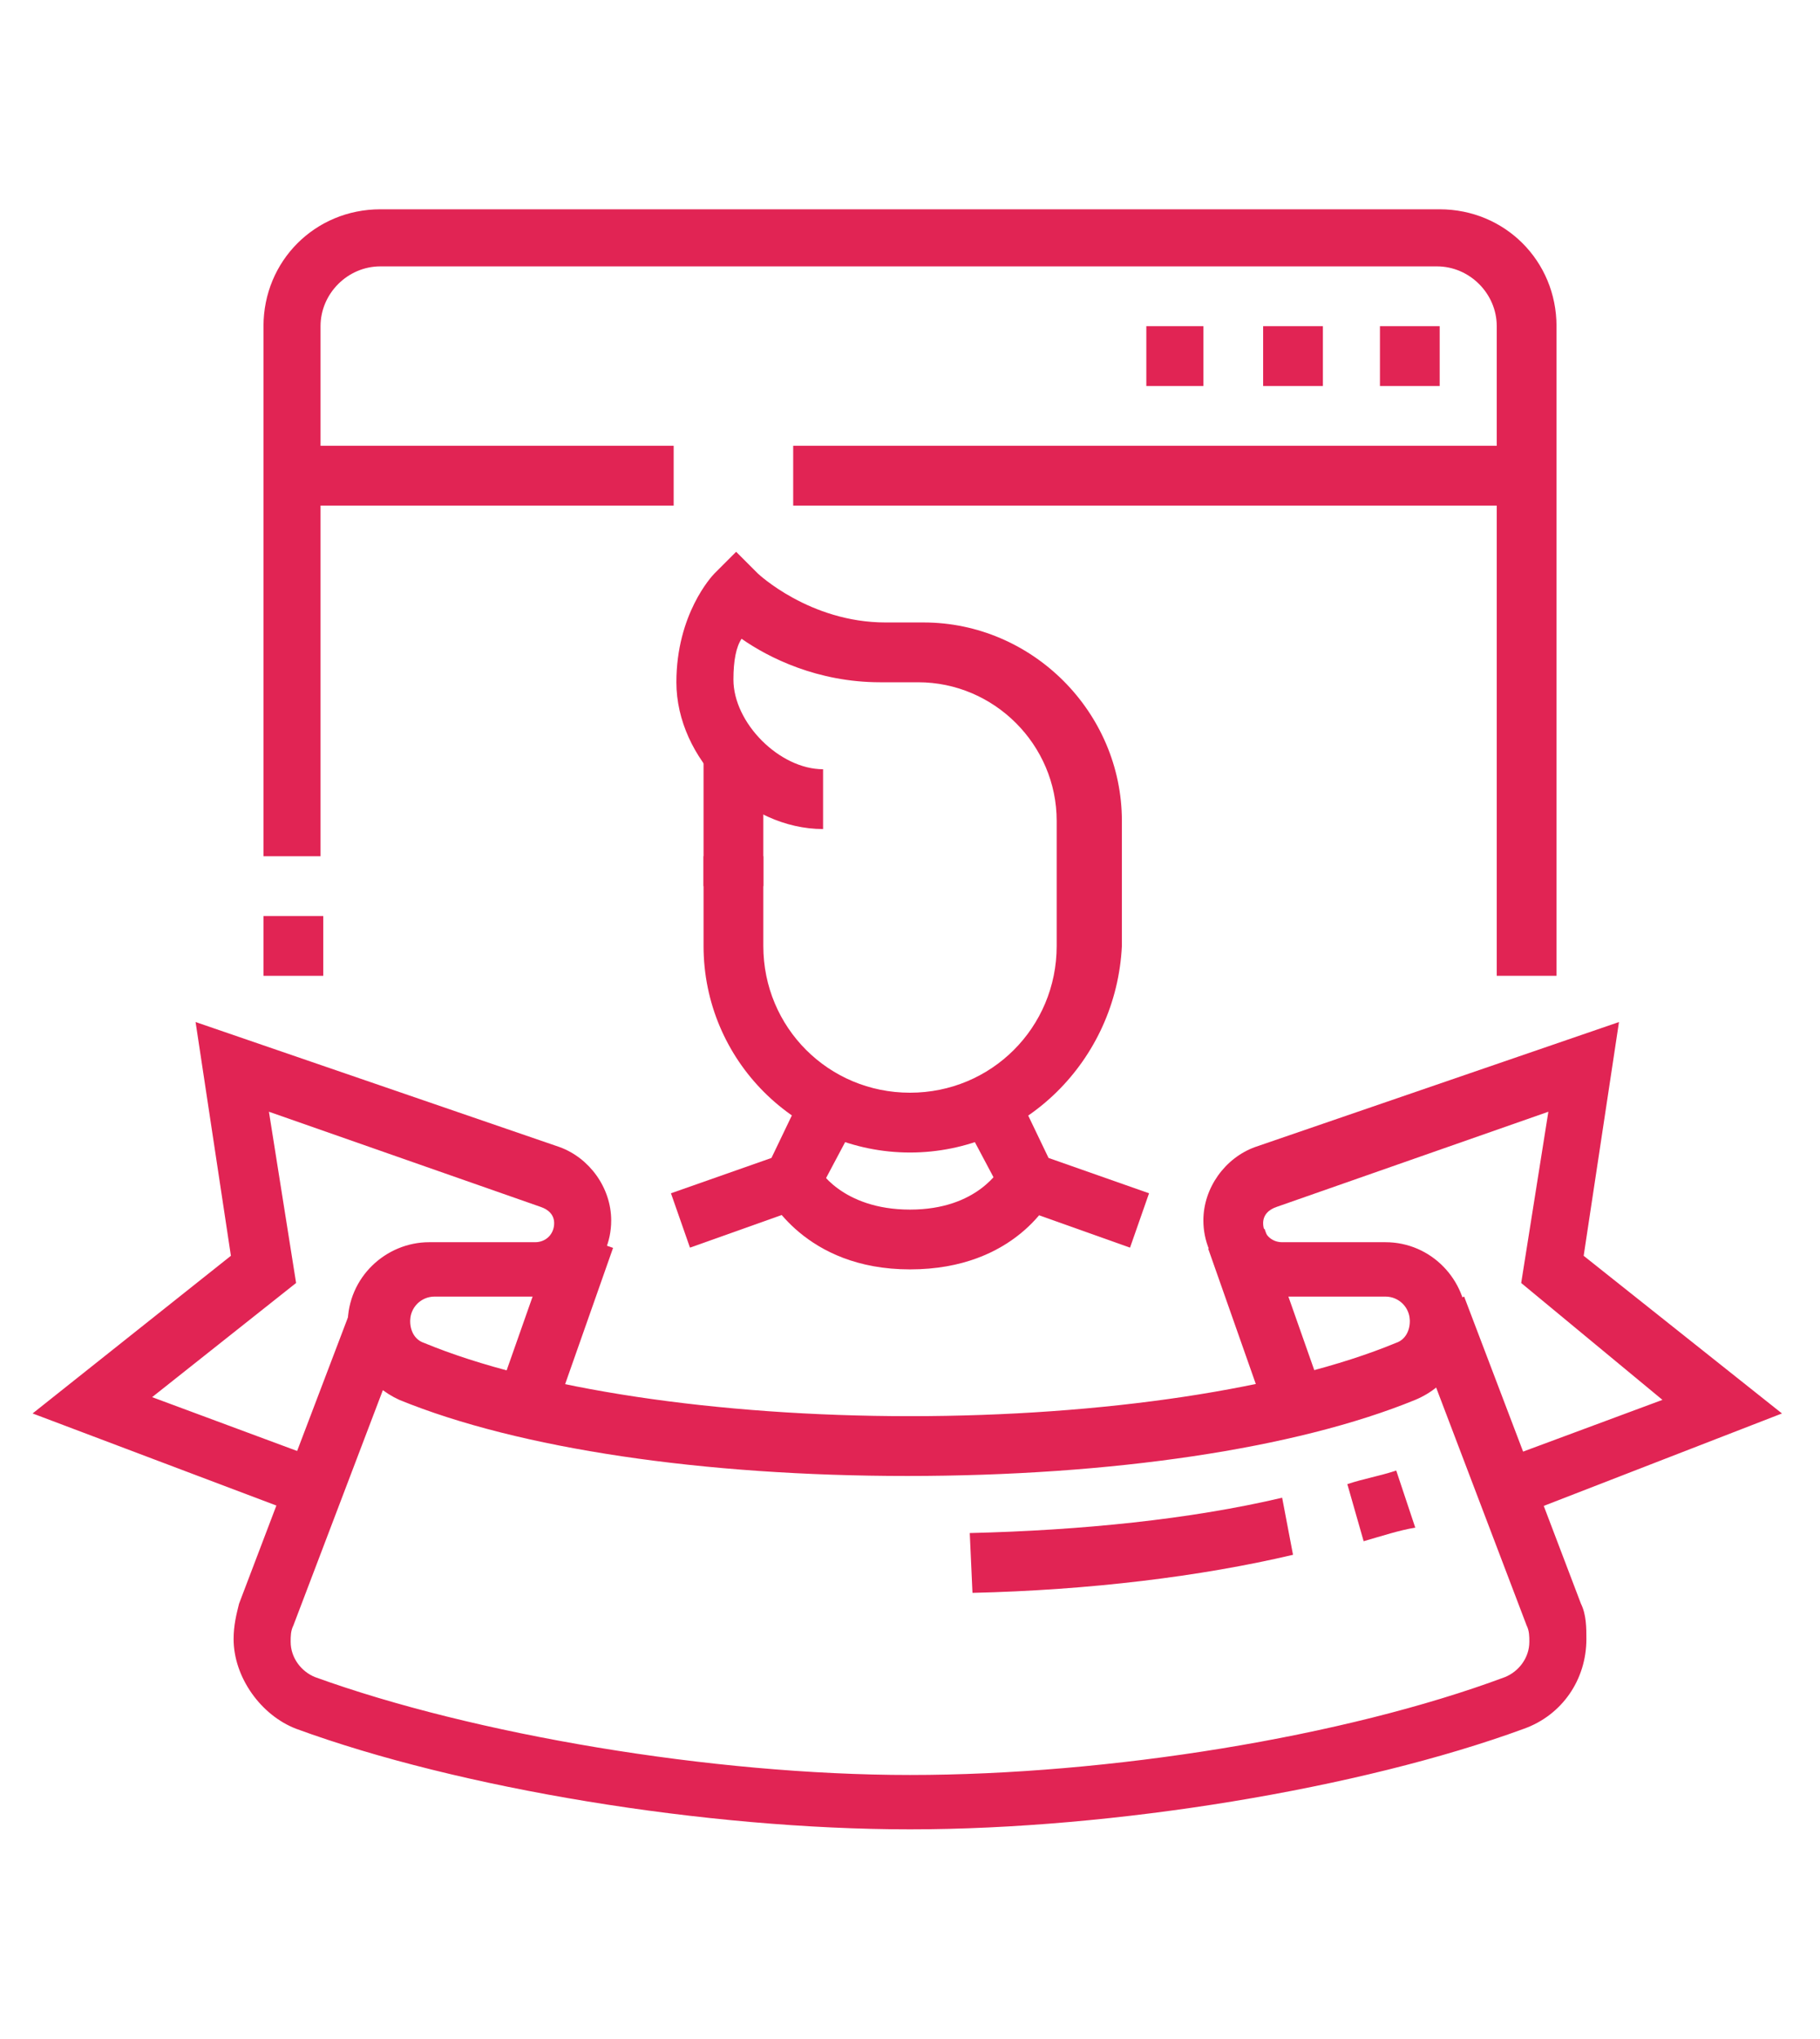 <?xml version="1.0" encoding="utf-8"?>
<!-- Generator: Adobe Illustrator 24.1.0, SVG Export Plug-In . SVG Version: 6.00 Build 0)  -->
<svg version="1.1" id="Layer_1" xmlns="http://www.w3.org/2000/svg" xmlns:xlink="http://www.w3.org/1999/xlink" x="0px" y="0px"
	 width="67px" height="75px" viewBox="0 0 67 75" style="enable-background:new 0 0 67 75;" xml:space="preserve">
<style type="text/css">
	.st0{display:none;}
	.st1{display:inline;}
	.st2{fill:#E12454;}
</style>
<g class="st0">
	<g class="st1">
		<path class="st2" d="M8.5,66.2c-2.4,0-4.3-1.9-4.3-4.3v-7.6h2.2v7.6c0,1.3,1.1,2.2,2.3,2.2l28.2-2.2c1.1-0.1,2-1,2-2.2V41.9H41
			v17.8c0,2.2-1.8,4.1-4,4.3L8.8,66.2C8.7,66.2,8.6,66.2,8.5,66.2z"/>
		<path class="st2" d="M6.3,47.8H4.2V13.1c0-2.4,1.9-4.3,4.3-4.3c0.1,0,0.2,0,0.3,0L37,11c2.2,0.2,4,2.1,4,4.3v7.4h-2.2v-7.4
			c0-1.1-0.9-2.1-2-2.2L8.7,11c-0.1,0-0.1,0-0.2,0c-1.2,0-2.2,1-2.2,2.2V47.8z"/>
		
			<rect x="21.5" y="-1" transform="matrix(7.670078e-02 -0.997 0.997 7.670078e-02 4.513 37.647)" class="st2" width="2.2" height="34.8"/>
		<rect x="4.2" y="50" class="st2" width="2.2" height="2.2"/>
		<path class="st2" d="M20.4,33.7h-9.8c-1.2,0-2.2-1-2.2-2.2v-8.7c0-1.2,1-2.2,2.2-2.2h9.8c1.2,0,2.2,1,2.2,2.2v8.7
			C22.6,32.7,21.6,33.7,20.4,33.7z M10.7,22.9v8.7h9.8l0-8.7H10.7z"/>
		<rect x="8.5" y="35.9" class="st2" width="17.3" height="2.2"/>
		<rect x="8.5" y="40.2" class="st2" width="8.7" height="2.2"/>
		<path class="st2" d="M25.8,55.4c-3.7,0-7.1-3.4-7.3-3.6L17.7,51l0.9-0.8c0.7-0.6,2.5-2.3,2.9-3.8c1.3-5.2,5.4-5.2,8.6-5.2v2.2
			c-3.6,0-5.7,0.2-6.5,3.5c-0.4,1.6-1.7,3.1-2.7,4.1c1.1,0.9,3,2.2,4.9,2.2c3.6,0,6.5-2.4,6.5-5.4c0-1.6-0.2-2.5-0.2-2.5l2.1-0.6
			c0,0.1,0.3,1.1,0.3,3.1C34.5,52,30.7,55.4,25.8,55.4z"/>
		<path class="st2" d="M25.8,51v-2.2c1.1,0,2.2-0.5,2.2-1.1h2.2C30.2,49.9,27.9,51,25.8,51z"/>
		<path class="st2" d="M33,46.3l-4.1-3.6l0.2-0.7c3.2-9,11.7-17.3,15.3-20.4c0.9-0.8,2-1.6,3.1-2.3l3.8-2.4l1.2,1.8l-3.8,2.4
			c-1,0.7-2,1.4-2.8,2.1c-3.3,2.9-11.2,10.5-14.4,18.8l1.9,1.7c1.2-0.6,2.4-1.4,3.6-2.2l1.3,1.8c-1.5,1.1-3.1,2-4.6,2.8L33,46.3z"/>
		<path class="st2" d="M37.8,43.5c-1.8,0-3.3-1.5-3.3-3.3c0-1.4,0.9-2.6,2.1-3l8.1-2.8c2.5-2.7,4.4-5.4,5.6-7.1c0.7-1,1.3-2,1.8-3.1
			l3-6c0,0,0,0,0-0.2c0-0.3-0.2-0.5-0.5-0.5c-0.1,0-0.2,0-0.2,0l-2.8,1.8l-1.2-1.8l2.8-1.8c0.4-0.3,0.9-0.4,1.4-0.4
			c1.5,0,2.7,1.2,2.7,2.7c0,0.4-0.1,0.8-0.2,1.1l-3,6c-0.6,1.2-1.2,2.3-2,3.3c-1.3,1.8-3.3,4.6-5.9,7.5L46,36.2l-8.6,3
			c-0.4,0.1-0.7,0.6-0.7,1c0,0.6,0.5,1.1,1.1,1.1c0.1,0,0.2,0,0.2,0c0.1,0,3.7-1.1,7.4-1.1c3.4,0,5.8-1.4,7-2.2
			c1.4-1,3.1-1.3,4.7-0.9l4.6,1.2l-0.5,2.1l-4.6-1.2c-1-0.2-2-0.1-2.9,0.5c-1.4,1-4.3,2.6-8.2,2.6c-3.4,0-6.7,1-6.8,1
			C38.3,43.4,38,43.5,37.8,43.5z"/>
		<path class="st2" d="M31.2,40c-1.3-0.5-2.2-1.7-2.2-3.1c0-0.1,0-0.3,0-0.4l1.1-8.2c0.2-1.2,0.9-2.3,2-2.9L42.8,20
			c0.5-0.2,1-0.4,1.5-0.4c0.3,0,0.7,0,1.1,0.2l1.5,0.6l-0.8,2l-1.5-0.6c0,0-0.5-0.1-0.8,0.1l-10.5,5.5c-0.5,0.2-0.8,0.7-0.9,1.2
			l-1.1,8.2c0,0,0,0.1,0,0.1c0,0.5,0.3,0.9,0.7,1L31.2,40z"/>
		<rect x="56.8" y="21" transform="matrix(0.362 -0.932 0.932 0.362 12.852 70.474)" class="st2" width="2.2" height="9.7"/>
		<rect x="52.9" y="47.8" class="st2" width="2.2" height="5.4"/>
		<rect x="52.9" y="57.5" class="st2" width="2.2" height="5.4"/>
		<rect x="56.2" y="54.3" class="st2" width="5.4" height="2.2"/>
		<rect x="46.4" y="54.3" class="st2" width="5.4" height="2.2"/>
	</g>
</g>
<g class="st0">
	<g class="st1">
		<path class="st2" d="M16.8,63l-4.2-11.6l4-6.3c0.2-0.4,0.6-0.6,1-0.6c0.7,0,1.2,0.6,1.2,1.2v8.5h-2.2V49l-1.8,2.8l3.9,10.6
			L16.8,63z"/>
		<path class="st2" d="M25.4,69.5H20c-1.8,0-3.3-1.5-3.3-3.3v-13h2.2v13c0,0.6,0.5,1.1,1.1,1.1h5.4c0-0.8-0.5-1.6-1.3-1.8l-1.9-0.6
			V29.4h2.2v33.9l0.5,0.2c1.7,0.6,2.8,2.1,2.8,3.9C27.5,68.5,26.6,69.5,25.4,69.5z"/>
		<path class="st2" d="M18.9,20.7c-2.4,0-4.3-1.9-4.3-4.3v-2.2c0-1.5,0.8-2.9,2.1-3.7l1.1,1.8c-0.6,0.4-1,1.1-1,1.8v2.2
			c0,1.2,1,2.2,2.2,2.2c1.2,0,2.2-1,2.2-2.2v-1.2h2.2v1.2C23.2,18.8,21.3,20.7,18.9,20.7z"/>
		<path class="st2" d="M22.7,16.4c-0.1,0-0.3,0-0.4,0c-0.2,0-4.8-1.2-6.5-5.3c-0.1-0.2-0.1-0.4-0.1-0.6c0-0.7,0.4-1.2,1-1.5l7.6-3.2
			c0.2-0.1,0.4-0.1,0.6-0.1c0.9,0,1.6,0.7,1.6,1.6c0,0.2,0,0.3-0.1,0.4l-2.2,7.6C24,15.9,23.4,16.4,22.7,16.4z M22.1,14.6
			C22.1,14.6,22.1,14.6,22.1,14.6L22.1,14.6z M18,10.7c1.1,2,3.3,3,4.3,3.4l1.7-6L18,10.7z M17.5,10.9L17.5,10.9
			C17.5,10.9,17.5,10.9,17.5,10.9z M24.3,7C24.3,7,24.3,7,24.3,7L24.3,7z"/>
		<path class="st2" d="M56.8,69.5h-26v-2.2h26c2.4,0,4.3-1.9,4.3-4.3V29.4c0-2.4-1.9-4.3-4.3-4.3H33c-2.4,0-4.3,1.9-4.3,4.3v32.5
			h-2.2V29.4c0-3.6,2.9-6.5,6.5-6.5h23.8c3.6,0,6.5,2.9,6.5,6.5V63C63.3,66.5,60.4,69.5,56.8,69.5z"/>
		<path class="st2" d="M11.4,69.5c-0.9,0-1.7-0.5-2-1.4c-0.6-1.7-0.1-3.5,1.3-4.6l0.4-0.3L7.2,52.6C7,52.2,7,51.7,7,51.3
			c0-0.7,0.2-1.4,0.6-2l5.2-8.2c0.5-0.7,0.7-1.5,0.7-2.4v-7.4c0-0.8-0.3-1.5-0.7-2.1L4.4,18.4c-0.4-0.6-0.7-1.3-0.7-2
			c0-1.8,1.5-3.3,3.3-3.3c1,0,1.9,0.5,2.6,1.3l6.1,7.9c0.3,0.4,0.8,0.6,1.3,0.6h2.7c0.6,0,1.1-0.1,1.6-0.3L33,18.7
			c0.3-0.1,0.7-0.2,1-0.2c1.8,0,3.3,1.5,3.3,3.3c0,1.4-0.9,2.6-2.2,3.1L34.7,25l-0.7-2.1l0.3-0.1c0.4-0.1,0.7-0.6,0.7-1
			c0-0.7-0.8-1.2-1.4-1L22,24.7c-0.8,0.3-1.5,0.4-2.3,0.4h-2.7c-1.2,0-2.3-0.5-3-1.5l-6.1-7.9c-0.2-0.3-0.5-0.4-0.9-0.4
			c-0.6,0-1.1,0.5-1.1,1.1c0,0.3,0.1,0.5,0.2,0.7l8.3,10.7c0.8,1,1.2,2.2,1.2,3.5v7.4c0,1.3-0.4,2.5-1,3.5l-5.2,8.2
			c-0.2,0.3-0.3,0.6-0.3,0.9c0,0.2,0,0.4,0.1,0.6l4.4,12L12,65.1c-0.6,0.5-0.9,1.4-0.6,2.2l5.1-1.9c0.2-0.1,0.3-0.2,0.5-0.3l1.7,1.4
			c-0.4,0.4-0.8,0.8-1.4,1l-5.1,1.9C11.9,69.4,11.7,69.5,11.4,69.5z"/>
		<polygon class="st2" points="57.9,27.2 55.7,27.2 55.7,29.4 57.9,29.4 57.9,27.2 		"/>
		<polygon class="st2" points="53.5,27.2 51.4,27.2 51.4,29.4 53.5,29.4 53.5,27.2 		"/>
		<polygon class="st2" points="49.2,27.2 47,27.2 47,29.4 49.2,29.4 49.2,27.2 		"/>
		<rect x="27.5" y="31.5" class="st2" width="34.7" height="2.2"/>
		<path class="st2" d="M46,44.5H33c-1.2,0-2.2-1-2.2-2.2V38c0-1.2,1-2.2,2.2-2.2h13c1.2,0,2.2,1,2.2,2.2v4.3
			C48.1,43.6,47.2,44.5,46,44.5z M33,38v4.3h13l0-4.3H33z"/>
		<rect x="50.3" y="35.9" class="st2" width="8.7" height="2.2"/>
		<rect x="50.3" y="40.2" class="st2" width="8.7" height="2.2"/>
		<path class="st2" d="M46,59.7H33c-1.2,0-2.2-1-2.2-2.2V51c0-1.2,1-2.2,2.2-2.2h13c1.2,0,2.2,1,2.2,2.2v6.5
			C48.1,58.7,47.2,59.7,46,59.7z M33,51v6.5h13l0-6.5H33z"/>
		<rect x="50.3" y="48.9" class="st2" width="8.7" height="2.2"/>
		<rect x="50.3" y="53.2" class="st2" width="8.7" height="2.2"/>
		<rect x="30.8" y="61.9" class="st2" width="2.2" height="2.2"/>
		<rect x="35.1" y="61.9" class="st2" width="20.6" height="2.2"/>
		<rect x="40.5" y="17.5" class="st2" width="5.4" height="2.2"/>
		<rect x="37" y="8.8" transform="matrix(0.707 -0.707 0.707 0.707 4.568 30.79)" class="st2" width="4.9" height="2.2"/>
	</g>
</g>
<g>
	<g>
		
			<rect x="45.5" y="45.4" transform="matrix(0.943 -0.332 0.332 0.943 -13.503 18.228)" class="st2" width="2.2" height="6.6"/>
		<path class="st2" d="M55.8,55.8l-0.8-2l6.2-2.3L56,47.2l1-6.3l-10,3.5c-0.3,0.1-0.5,0.3-0.5,0.6c0,0.4,0.3,0.7,0.7,0.7H51
			c1.7,0,3,1.4,3,3c0,1.2-0.7,2.3-1.9,2.8c-4.4,1.8-11.2,2.8-18.7,2.8s-14.3-1-18.7-2.8c-1.1-0.5-1.9-1.6-1.9-2.8c0-1.7,1.4-3,3-3
			h3.9c0.4,0,0.7-0.3,0.7-0.7c0-0.3-0.2-0.5-0.5-0.6l-10-3.5l1,6.3l-5.3,4.2l6.2,2.3l-0.8,2l-9.8-3.7l7.3-5.8l-1.3-8.6l13.4,4.6
			c1.1,0.4,1.9,1.5,1.9,2.7c0,1.6-1.3,2.8-2.8,2.8H16c-0.5,0-0.9,0.4-0.9,0.9c0,0.4,0.2,0.7,0.5,0.8c4.1,1.7,10.8,2.7,17.9,2.7
			s13.8-1,17.9-2.7c0.3-0.1,0.5-0.4,0.5-0.8c0-0.5-0.4-0.9-0.9-0.9h-3.9c-1.6,0-2.8-1.3-2.8-2.8c0-1.2,0.8-2.3,1.9-2.7l13.4-4.6
			l-1.3,8.6l7.3,5.8L55.8,55.8z"/>
		<path class="st2" d="M35.8,58.6l-0.1-2.2c4.1-0.1,8.1-0.5,11.5-1.3l0.4,2.1C44.2,58,40.1,58.5,35.8,58.6z"/>
		<path class="st2" d="M50.2,56.7l-0.6-2.1c0.6-0.2,1.2-0.3,1.8-0.5l0.7,2.1C51.5,56.3,50.9,56.5,50.2,56.7z"/>
		<rect x="17.1" y="47.6" transform="matrix(0.332 -0.943 0.943 0.332 -32.261 51.725)" class="st2" width="6.6" height="2.2"/>
		<path class="st2" d="M33.5,67.3c-7.5,0-16.6-1.5-22.6-3.7c-1.3-0.5-2.3-1.9-2.3-3.3c0-0.5,0.1-0.9,0.2-1.3l4.3-11.3l2,0.8
			l-4.3,11.3c-0.1,0.2-0.1,0.4-0.1,0.6c0,0.6,0.4,1.1,0.9,1.3c5.8,2.1,14.6,3.6,21.9,3.6s16-1.4,21.9-3.6c0.5-0.2,0.9-0.7,0.9-1.3
			c0-0.2,0-0.4-0.1-0.6l-4.3-11.3l2-0.8l4.3,11.3c0.2,0.4,0.2,0.9,0.2,1.3c0,1.5-0.9,2.8-2.3,3.3C50.1,65.8,41,67.3,33.5,67.3z"/>
		<path class="st2" d="M33.5,42.4c-4.2,0-7.6-3.4-7.6-7.6v-3.3h2.2v3.3c0,3,2.4,5.4,5.4,5.4s5.4-2.4,5.4-5.4v-4.6
			c0-2.8-2.3-5.1-5.1-5.1h-1.4c-2.3,0-4.1-0.9-5.1-1.6C27.1,23.8,27,24.3,27,25c0,1.6,1.7,3.3,3.3,3.3v2.2c-2.8,0-5.4-2.6-5.4-5.4
			c0-2.5,1.3-3.9,1.4-4l0.8-0.8l0.8,0.8c0,0,1.9,1.8,4.7,1.8h1.4c4,0,7.3,3.3,7.3,7.3v4.6C41.1,39,37.7,42.4,33.5,42.4z"/>
		<rect x="25.9" y="27.7" class="st2" width="2.2" height="4.9"/>
		<polygon class="st2" points="25.4,45.9 24.7,43.9 28.4,42.6 29.6,40.1 31.6,41.1 29.9,44.3 		"/>
		<polygon class="st2" points="41.6,45.9 37.1,44.3 35.4,41.1 37.4,40.1 38.6,42.6 42.3,43.9 		"/>
		<path class="st2" d="M33.5,46.7c-3.9,0-5.2-2.7-5.3-2.8l1.9-1c0,0.1,0.9,1.6,3.4,1.6s3.3-1.5,3.4-1.6l1.9,1
			C38.7,44.1,37.4,46.7,33.5,46.7z"/>
		<path class="st2" d="M57.3,35.9h-2.2V12c0-1.2-1-2.2-2.2-2.2H14c-1.2,0-2.2,1-2.2,2.2v19.5H9.7V12c0-2.4,1.9-4.3,4.3-4.3h39
			c2.4,0,4.3,1.9,4.3,4.3V35.9z"/>
		<rect x="9.7" y="33.7" class="st2" width="2.2" height="2.2"/>
		<polygon class="st2" points="53,12 50.8,12 50.8,14.2 53,14.2 53,12 		"/>
		<polygon class="st2" points="48.7,12 46.5,12 46.5,14.2 48.7,14.2 48.7,12 		"/>
		<polygon class="st2" points="44.3,12 42.2,12 42.2,14.2 44.3,14.2 44.3,12 		"/>
		<rect x="29.2" y="16.4" class="st2" width="27.1" height="2.2"/>
		<rect x="10.7" y="16.4" class="st2" width="14.1" height="2.2"/>
	</g>
</g>
</svg>

